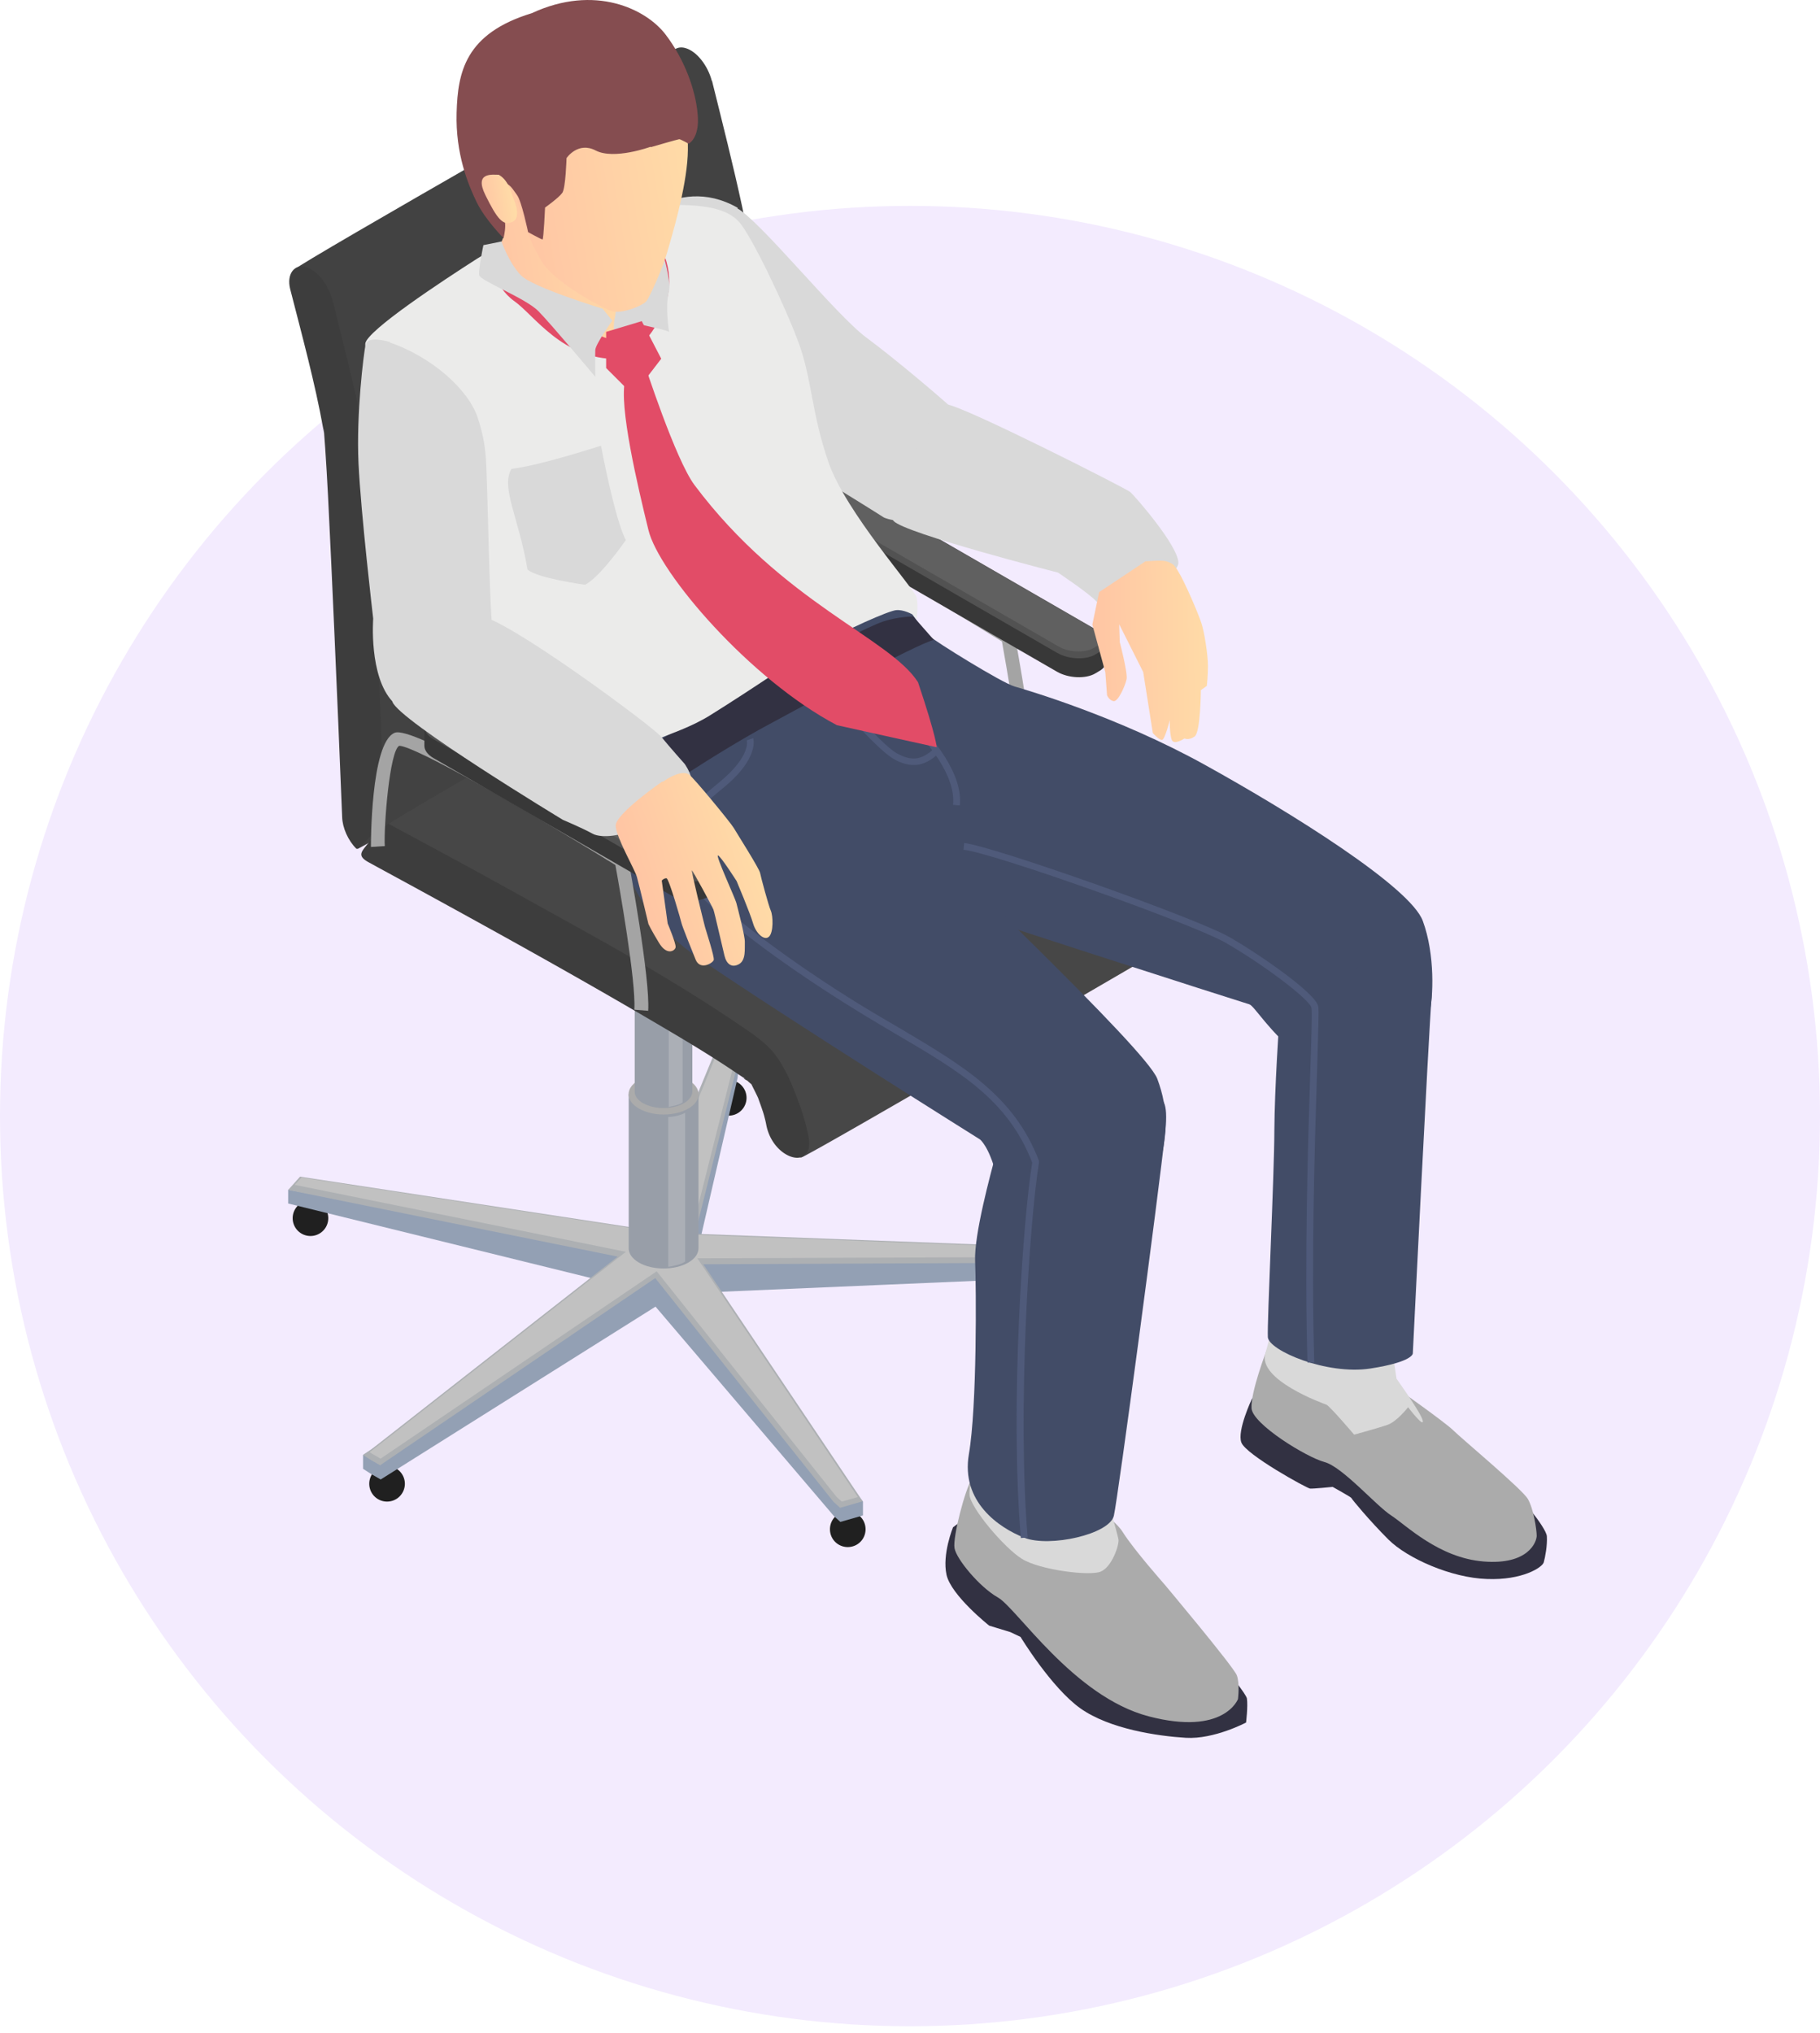<svg viewBox="0 0 120 134" fill="none" xmlns="http://www.w3.org/2000/svg"><circle cx="60" cy="73.572" r="60" fill="#F3EBFE"/><path d="M20.47 81.478a1.174 1.174 0 10.001-2.348 1.174 1.174 0 000 2.348zm5.016 17.507a1.174 1.174 0 100-2.347 1.174 1.174 0 000 2.347zm31.584 1.825c0 .652-.521 1.173-1.173 1.173a1.168 1.168 0 01-1.174-1.173c0-.652.521-1.174 1.174-1.174.652 0 1.173.522 1.173 1.174zm13.727-15.998a1.17 1.17 0 01-1.174 1.173 1.169 1.169 0 01-1.174-1.173 1.17 1.17 0 011.174-1.174 1.17 1.17 0 011.174 1.174zM48.014 73.543a1.174 1.174 0 100-2.347 1.174 1.174 0 000 2.347z" fill="#202020"/><path d="M25.111 97.533l-.652-.373-.521-.335v-.913l16.788-11.23L19 79.335v-.913l23.328 4.433 6.354-13.13v.912l-.056.447-2.795 12.088 24.912.074v.913L46.39 85.203l10.509 13.782v.913l-1.491.428-.428-.39-11.758-13.802-18.13 11.399h.02z" fill="#93A0B4"/><path d="M25.111 96.62l-.652-.373-.521-.335.503-.335 16.285-12.74L19 78.442l.783-.876 22.545 3.446 4.714-11.436 1.64.15-.056.446L45.83 81.33l24.632.93.261.97-24.353.111 10.51 15.625-1.49.429-.43-.391-11.756-14.751-18.13 12.33.037.037z" fill="#ADB0B3"/><path d="M55.167 98.687L43.298 83.805 25.094 96.154l-.522-.298-.205-.13.205-.15L41.267 82.52 19.43 78.106l.447-.484 22.601 3.464 4.714-11.454 1.249.13-.019.224-2.87 11.398 24.745.931.149.54-24.465.094 10.583 15.738-1.062.298-.335-.298z" fill="#C1C1C1"/><path d="M46.055 82.316V72.128h-4.602v10.17c0 .334.224.67.67.93.895.522 2.367.522 3.262 0 .447-.26.67-.596.67-.95v.038z" fill="#989EA8"/><path d="M45.384 73.077c-.895.522-2.348.522-3.26 0-.895-.521-.914-1.36 0-1.88.912-.522 2.347-.522 3.26 0 .894.52.913 1.359 0 1.88z" fill="#ABABAB"/><path d="M45.649 71.96V57.992h-3.801V71.96c0 .28.186.559.559.764.745.428 1.937.428 2.683 0 .372-.205.559-.503.559-.782v.018z" fill="#989EA8"/><path d="M45.101 58.774c-.745.428-1.937.428-2.683 0-.745-.429-.745-1.118 0-1.546.746-.429 1.938-.429 2.683 0 .746.428.746 1.117 0 1.546z" fill="#464646"/><path d="M44.094 59.183v13.783s.726-.112.913-.298V58.94s-.336.186-.913.224v.018zm-.035 14.435v9.89s.894-.13 1.117-.354v-9.797s-.41.242-1.117.28v-.02z" fill="#ABAFB6"/><path d="M68.224 51.92l-.913-.075c.13-1.825-1.025-8.325-1.248-9.555-6.28-3.892-13.267-7.86-14.254-7.86-.634.336-1.025 5.327-.95 6.612l-.914.056s-.037-6.872 1.566-7.524c1.173-.484 10.042 4.842 15.204 8.046l.167.112.038.205c.055.316 1.453 7.86 1.304 9.983z" fill="#A4A4A4"/><path d="M72.213 44.395l.28-.168c.652-.372.559-1.024-.187-1.452L56.692 33.76c-.745-.428-1.882-.484-2.515-.112l-.28.168c-.633.372-.559 1.024.187 1.453l15.614 9.014c.745.429 1.882.484 2.515.112z" fill="#383838"/><path d="M53.469 34.468v-1.23s19.452 8.96 19.452 9.127v1.248s-3.447-.15-4.006-.391c-.54-.242-15.446-8.773-15.446-8.773v.019z" fill="#383838"/><path d="M72.213 43.147l.28-.167c.652-.373.559-1.025-.187-1.453l-15.614-9.015c-.745-.428-1.882-.484-2.515-.111l-.28.167c-.633.373-.559 1.025.187 1.453l15.614 9.014c.745.429 1.882.485 2.515.112z" fill="#525252"/><path d="M71.117 42.942c-.485 0-.95-.112-1.305-.316L54.198 33.61c-.316-.186-.503-.41-.503-.633 0-.224.168-.354.317-.429l.28-.167c.242-.15.596-.224.987-.224.484 0 .95.112 1.304.317l15.614 9.014c.317.187.504.41.504.634 0 .223-.168.354-.317.428l-.28.168c-.242.149-.596.223-.987.223z" fill="#606060"/><path d="M46.949 5.338c.69 2.775 1.397 5.57 1.993 8.326.392 1.806.429 3.501.522 5.196.317 5.83.56 11.622.801 17.415.038 1.099.093 2.216.13 3.315-.279.26-1.714 2.086-1.881 1.918-.54-.54-.913-1.378-.932-2.086-.168-4.116-.335-8.25-.522-12.385-.13-2.925-.26-5.849-.41-8.791-.055-1.043-.111-2.105-.186-3.148-.018-.335-.056-.67-.074-1.025-.019-.316-.13-.372 0 .13-.038-.13-.038-.26-.056-.39-.54-2.999-1.398-6.147-2.18-9.201-.242-.987.28-1.639 1.006-1.453.783.205 1.51 1.174 1.77 2.16l.019.02z" fill="#424242"/><path d="M44.544 3.234S19.8 17.314 19.446 17.744c-.13.148 2.422 5.475 3.056 11.472 1.174 11.287.95 26.709 1.062 26.746.15.056 25.08-14.453 25.08-14.453l-.727-27.211-3.354-11.045-.019-.019z" fill="#424242"/><path d="M21.925 19.773c.69 2.775 1.398 5.569 1.994 8.325.391 1.807.428 3.502.522 5.197.316 5.83.559 11.621.8 17.414.038 1.099.094 2.216.131 3.315-.26.26-1.714 2.086-1.882 1.919-.54-.54-.913-1.379-.931-2.086-.168-4.117-.336-8.251-.522-12.386-.13-2.924-.26-5.848-.41-8.791-.056-1.043-.112-2.105-.186-3.148-.019-.335-.056-.67-.075-1.024-.018-.317-.13-.373 0 .13-.037-.13-.037-.26-.056-.39-.54-3-1.397-6.147-2.18-9.202-.242-.987.28-1.639 1.007-1.453.782.205 1.509 1.174 1.77 2.161l.018.019z" fill="#3D3D3D"/><path d="M50.664 39.87c3.28 1.769 5.273 2.83 8.553 4.656 4.788 2.663 9.633 5.252 14.421 8.493.69.465 1.416.93 2.069 1.564.82.801 1.341 1.956 1.77 3.036.372.931.69 1.919.876 2.85.447 2.31-2.311 1.602-2.777-.727a6.028 6.028 0 00-.13-.558c-.019-.093-.186-.615-.093-.317-.093-.298-.205-.596-.317-.913-.037-.111-.596-1.192-.596-1.248 0 .075.39.54.205.317-.187-.223.428.373.205.224-.205-.15-.41-.336-.597-.503-.186-.15-.28-.112.13.093-.074-.037-.148-.112-.223-.168l-.503-.335c-2.03-1.378-4.08-2.57-6.111-3.762-4.9-2.869-9.82-5.588-14.72-8.27-1.155-.633-2.33-1.266-3.484-1.9-.746-.41-.466-.689-.112-1.136.522-.652 1.416-1.397 1.416-1.397h.018z" fill="#474747"/><path d="M50.657 39.87S26.286 53.725 25.634 54.321c-.652.578 23.887 14.77 24.52 15.906 0 0 2.162 6.202 2.683 6.072.54-.13 25.192-14.527 25.192-14.527s-2.236-5.625-3.224-6.314c-.987-.69-24.148-15.59-24.148-15.59z" fill="#474747"/><path d="M25.618 54.304c3.279 1.77 5.273 2.83 8.552 4.656 4.788 2.663 9.633 5.252 14.422 8.493.689.466 1.416.931 2.068 1.564.82.801 1.341 1.956 1.77 3.036.373.932.69 1.919.876 2.85.447 2.31-2.31 1.602-2.777-.726a6.063 6.063 0 00-.13-.56c-.019-.11-.186-.614-.093-.316-.093-.298-.205-.596-.317-.912-.037-.112-.596-1.192-.596-1.248 0 .074.391.54.205.316-.187-.223.428.373.205.224-.205-.15-.41-.335-.597-.503-.186-.149-.279-.112.13.093-.074-.037-.148-.112-.223-.168l-.503-.335c-2.03-1.378-4.08-2.57-6.111-3.762-4.9-2.868-9.82-5.587-14.72-8.27-1.155-.633-2.33-1.266-3.484-1.9-.746-.409-.466-.688-.112-1.135.522-.652 1.416-1.397 1.416-1.397h.019z" fill="#3D3D3D"/><path d="M99.848 98.37c.168.038 2.106 2.31 2.143 2.906.037.596-.112 1.378-.205 1.713-.093.336-1.416 1.192-3.745 1.099-2.348-.074-5.255-1.359-6.503-2.607-1.248-1.248-2.404-2.645-2.44-2.738-.057-.075-1.23-.726-1.23-.726s-1.286.13-1.491.111c-.205-.018-4.23-2.235-4.528-3.036-.298-.782.69-2.868.69-2.868l.633-.726 16.676 6.854v.019zm-21.957 8.14s4.249 4.936 4.323 5.457c.075.522-.056 1.583-.056 1.583s-2.105 1.118-3.969 1.006c-1.863-.112-5.03-.577-6.95-1.937-1.919-1.36-3.95-4.712-3.95-4.712l-.67-.317-1.398-.428s-2.515-1.993-2.813-3.353c-.298-1.359.428-3.129.428-3.129l.895-.67 4.024 1.713 10.136 4.787z" fill="#323142"/><path d="M92.078 91.498s3.223 2.272 3.745 2.794c.522.521 4.546 3.874 4.919 4.526.373.652.578 2.011.578 2.421 0 .41-.559 1.937-3.503 1.695-2.963-.242-5.087-2.384-6.093-3.036-1.006-.652-3.205-3.203-4.397-3.52-1.193-.317-4.733-2.496-4.808-3.539-.074-1.043.988-3.818.988-3.818s4.248.149 4.602.13c.354-.018 3.988 2.347 3.988 2.347h-.02zm-21 7.302s2.236 1.042 2.963 2.216c.726 1.155 2.739 3.427 2.739 3.427s4.565 5.438 4.77 5.997c.205.559.074 1.565.074 1.565s-.913 2.439-5.888 1.136c-4.975-1.304-8.72-7.171-9.95-7.841-1.21-.69-2.72-2.515-2.85-3.241-.13-.727.69-3.856 1.136-4.563.429-.708 3.745-.54 3.745-.54l3.243 1.862.018-.019z" fill="#ABABAB"/><path d="M64.873 94.404c-.112.82-1.025 3.26-.95 4.135.074.875 2.291 3.501 3.465 4.227 1.174.727 4.434 1.137 5.18.839.745-.298 1.248-1.788 1.174-2.142-.056-.354-.913-3.241-.913-3.353 0-.112-7.956-3.706-7.956-3.706zm26.665-7.227l.54 3.707s1.659 2.31 1.733 2.775c.075.484-.969-.894-.969-.894s-.726.931-1.341 1.155c-.634.223-2.217.652-2.217.652s-1.621-1.9-1.826-1.975c-.205-.074-4.565-1.639-4.025-3.39.522-1.769.783-3.836.783-3.836l4.583-.69 2.758 2.478-.019.018z" fill="#D9D9D9"/><path d="M59.734 39.795c.372.67 1.118 1.732 1.509 2.105.391.372 4.807 3.11 5.646 3.352.838.242 6.82 1.993 12.54 5.16 5.72 3.166 13.564 8.064 14.384 10.299.82 2.235.69 5.066.428 6.109-.26 1.043-6.54 4.228-8.515 2.775-1.975-1.471-3.018-3.296-3.354-3.39-.335-.093-20.533-6.556-22.396-7.32-1.863-.763-10.732-10.485-10.173-13.596.54-3.091.503-6.034.503-6.034l9.428.559v-.019z" fill="#424C67"/><path d="M53.819 41.825s4.826 3.855 5.944 6.072c1.118 2.216 2.198 2.738 2.329 3.911.13 1.155-.746 3.24-.708 3.67.037.446 14.179 13.633 14.924 15.644.746 2.012.746 3.781-.112 6.575-.857 2.794-10.005 1.62-10.508-.28-.503-1.9-1.08-2.309-1.08-2.309S51.992 67.211 46.16 63.225c-5.85-3.986-5.422-8.977-6.056-10.449-.633-1.49-.652-2.85-.652-2.85l14.348-8.1h.019z" fill="#424C67"/><path d="M75.137 73.339s2.124-2.776 1.695 1.247c-.428 4.023-3.111 24.101-3.39 25.33-.28 1.23-4.249 2.105-5.907 1.453-1.659-.652-4.193-2.365-3.652-5.513.54-3.147.484-10.988.41-12.72-.075-1.733 1.006-5.718 1.397-7.153.391-1.434 9.447-2.682 9.447-2.682v.038zm9.258-6.854c-.074 1.173-.353 5.215-.372 8.046 0 2.812-.485 12.72-.429 13.615.056.875 3.876 2.514 6.764 2.067 2.87-.447 2.795-1.006 2.795-1.006s1.025-20.841 1.248-23.635c.224-2.794-1.975-2.589-2.552-2.756-.578-.168-7.435 3.669-7.435 3.669h-.019z" fill="#424C67"/><path d="M86.207 89.84c-.205-6.91.037-14.639.186-19.239.075-2.198.13-3.948.075-4.172-.112-.54-3.186-2.868-5.664-4.284-2.199-1.266-15.447-5.96-17.273-6.127l.038-.447c1.844.186 15.222 4.917 17.458 6.183 1.9 1.08 5.702 3.688 5.888 4.582.056.26 0 1.49-.074 4.265-.15 4.6-.392 12.311-.187 19.221h-.447v.019zM67.31 101.407c-.726-8.55.112-20.786.746-24.772-1.602-4.135-4.733-5.978-9.055-8.511-.783-.466-1.584-.932-2.423-1.453-4.975-3.055-13.583-8.922-15.223-14.062l.429-.13c1.658 5.177 11.068 11.38 15.037 13.82.838.502 1.64.986 2.422 1.433 4.248 2.515 7.62 4.49 9.26 8.791v.112c-.652 4.042-1.435 16.502-.745 24.716l-.447.037v.019z" fill="#4F5A7A"/><path d="M61.589 42.179c-1.118.242-8.907 4.507-11.124 5.7-2.217 1.191-9.205 5.42-9.913 6.965-.708-2.105-.614-2.961-.577-3.11.037-.15 3.969-3.763 9.372-6.426 5.404-2.682 7.938-4.023 8.888-4.34.95-.316 1.975-.335 1.975-.335l1.36 1.546h.019z" fill="#323142"/><path d="M43.55 55.924l-.335-.298s1.882-2.16 4.192-4.041c2.124-1.733 1.845-2.776 1.826-2.776l.429-.149s.447 1.304-1.975 3.278c-2.273 1.844-4.118 3.968-4.137 3.986zm19.737-2.831l-.447-.037c.373-3.818-7.21-8.996-7.285-9.033l.242-.373c.317.224 7.882 5.383 7.49 9.443z" fill="#4F5A7A"/><path d="M60.25 50.43c-.39 0-.838-.112-1.341-.41-1.211-.69-4.267-4.34-4.397-4.489l.335-.279s3.13 3.744 4.267 4.395c1.118.634 1.751.354 2.497-.316l.298.316c-.466.429-.988.783-1.658.783z" fill="#4F5A7A"/><path d="M48.623 13.738c1.565.894 6.484 7.022 8.496 8.512 2.013 1.49 5.348 4.321 6.205 5.16.838.837-.093 4.935-1.602 6.183-1.51 1.266-3.429.577-3.503.484-.075-.075-11.646-7.227-12.26-7.525-.615-.298-5.367-1.154-5.553-1.266-.186-.112.652-9.909.652-9.909s3.373-4.079 7.584-1.676l-.02.037z" fill="#D9D9D9"/><path d="M61.615 27.186s-.093-.503.802-.522c.913 0 11.831 5.532 12.11 5.774.28.242 3.15 3.52 3.168 4.656 0 1.136-4.881 3.11-5.403 2.552-.522-.559-2.534-1.9-2.534-1.9s-10.136-2.589-10.844-3.408c-.708-.82 2.683-7.152 2.683-7.152h.018z" fill="#D9D9D9"/><path d="M53.318 42.868c2.627-1.453 5.254-2.589 5.757-2.645.503-.055 1.081.28 1.081.28l.28.335s.13-.894 0-1.453c-.13-.558-4.677-5.624-5.814-8.921-1.136-3.297-1.08-5.476-1.975-7.897-.894-2.421-3.111-7.059-3.931-7.953-.708-.764-2.05-1.248-5.385-1.062-2.087.112-9.726 2.105-11.906 3.52-2.18 1.397-7.267 4.731-7.341 5.588-.075.875 2.794 12.423 4.695 14.826 1.9 2.402 4.956 7.263 6.54 8.567 1.602 1.285 3.428 5.383 4.341 5.495 1.938-2.869 4.584-2.776 7.192-4.415 2.609-1.62 6.447-4.227 6.447-4.227l.019-.038z" fill="#EBEBEA"/><path d="M33.163 15.694s-.298.82-.577 1.304c1.006.987 4.844 4.954 6.167 5.401 1.323.447 1.621-.335 2.069-.428.428-.093.987-2.869.987-2.869l-6.149-6.444s-2.888-2.812-3.037-.894c-.167 1.9.578 3.949.578 3.949l-.038-.019z" fill="url(#a)"/><path d="M40.483 22.4s-.28.148-3.39-1.398c-3.113-1.564-3.634-4.116-3.634-4.116h-1.342s.466 2.03 1.789 2.962c1.323.93 3.167 3.836 6.782 3.818.28-.578 1.435-.335 2.497-2.105 1.08-1.77 1.267-3.52.373-5.29-.895-1.769.056 5.01-3.093 6.147l.018-.019z" fill="#E24C67"/><path d="M43.073 14.707s1.286 3.557 1.025 4.544c-.26.987.019 2.645.019 2.645 0-.112-1.528-.41-1.696-.466-.54-.13-.969.15-1.509.261-.168.037-.335.075-.447.205 0-.354 0-.633.074-.95.093-.465.093-.95.168-1.415.205-1.136 2.348-4.824 2.348-4.824h.018zM40.35 21.17s-1.081 1.509-1.1 1.9c-.018.39 0 1.77 0 1.77s-2.888-3.447-3.745-4.322c-.857-.875-3.857-2.011-3.913-2.384-.056-.372.28-1.974.28-1.974l1.192-.242s.503 1.434 1.286 2.235c.782.8 5.385 2.198 5.385 2.198l.633.782-.019.037zm-14.663 1.397c2.795.968 5.199 3.11 5.813 4.973.615 1.88.54 2.98.597 4.116.056 1.136.167 7.19.316 9.2.15 2.012-2.366 6.017-3.335 6.166-.969.149-2.329.149-3.186-.764-1.584-1.676-1.285-5.476-1.285-5.476s-.82-6.984-.97-10.262c-.149-3.278.336-7.152.466-7.804.13-.633 1.621-.168 1.621-.168l-.037.019z" fill="#D9D9D9"/><path d="M75.564 37.001c1.118-.074 1.304-.074 1.751.186.447.261 1.696 3.26 1.9 3.893.206.633.43 2.123.43 2.812 0 .69-.075 1.323-.075 1.323l-.392.28s-.018 2.774-.41 3.054c-.39.279-.67.13-.67.13s-.69.466-.839.093c-.149-.372-.13-1.304-.13-1.304s-.317 1.267-.503 1.304c-.187.037-.615-.447-.615-.447l-.634-4.023-1.584-3.148.038 1.174s.54 2.049.447 2.458c-.093.429-.559 1.49-.857 1.434-.298-.055-.429-.39-.429-.39l-.112-1.51-.857-3.147.448-2.142 3.055-2.03h.038z" fill="url(#b)"/><path d="M44.392 5.99c.503 1.062 1.061 2.087.95 4.284-.112 2.198-1.025 5.234-1.36 6.389-.336 1.154-1.118 2.83-1.342 3.166-.224.317-1.64.875-2.273.69-.615-.187-3.801-1.882-4.658-3.297-.857-1.416-1.882-4.024-1.789-5.96.075-1.938 1.174-4.377 2.05-5.16.875-.782 8.422-.111 8.422-.111z" fill="url(#c)"/><path d="M42.888 9.678s-2.403.876-3.614.242c-1.174-.614-1.92.503-1.92.503s-.056 1.975-.28 2.291c-.223.317-1.136.969-1.136.969s-.093 2.086-.167 2.104c-.075 0-.95-.484-.95-.484s-.43-2.049-.727-2.44c-.298-.391-.429-.745-1.007-.875-.596-.13-.372 1.266-.149 1.732.224.465.373.745.373 1.155 0 .41-.112.82-.112.82s-1.192-1.193-1.77-2.366c-.577-1.192-1.397-3.204-1.323-5.886.075-2.682.56-5.233 4.957-6.574 4.173-1.937 7.546-.261 8.813 1.396C45.143 3.923 45.87 5.953 46 7.536c.149 1.583-.596 1.937-.596 1.937s-.54-.298-.615-.298c-.075 0-1.864.522-1.864.522l-.037-.019z" fill="#854D50"/><path d="M32.899 11.522c-.41 0-1.659-.205-.895 1.34.764 1.547 1.174 2.087 1.808 1.752.633-.336.018-1.565 0-1.64-.038-.074-.243-1.06-.895-1.433l-.018-.02z" fill="url(#d)"/><path d="M42.736 66.633l-.913-.074c.13-1.825-1.025-8.326-1.249-9.536-6.279-3.893-13.266-7.86-14.254-7.86-.633.335-1.024 5.327-.95 6.612l-.913.056s-.037-6.873 1.565-7.525c1.174-.484 10.043 4.843 15.204 8.046l.168.112.037.205c.056.317 1.454 7.86 1.305 9.983v-.019z" fill="#A4A4A4"/><path d="M46.725 59.11l.28-.169c.633-.372.558-1.024-.187-1.452l-15.614-9.015c-.745-.428-1.882-.484-2.515-.111l-.28.167c-.633.373-.559 1.024.186 1.453l15.614 9.014c.746.429 1.882.485 2.516.112z" fill="#383838"/><path d="M27.98 49.163v-1.229s19.453 8.959 19.453 9.126v1.248s-3.447-.149-4.006-.39c-.54-.243-15.447-8.773-15.447-8.773v.018z" fill="#383838"/><path d="M46.725 57.861l.28-.167c.633-.373.558-1.025-.187-1.453l-15.614-9.015c-.745-.428-1.882-.484-2.515-.111l-.28.167c-.633.373-.559 1.025.186 1.453L44.21 57.75c.746.428 1.882.484 2.516.111z" fill="#525252"/><path d="M45.64 57.656c-.484 0-.95-.111-1.304-.316l-15.614-9.015c-.317-.186-.503-.41-.503-.633 0-.224.167-.354.316-.429l.28-.167c.242-.15.596-.224.987-.224.485 0 .95.112 1.305.317l15.614 9.014c.317.187.503.41.503.634 0 .223-.168.354-.317.428l-.28.168c-.242.149-.596.223-.987.223z" fill="#606060"/><path d="M29.788 44.06c.503-1.173.224-3.446 1.826-3.446 1.584 0 11.403 7.246 12 7.972.596.726 1.527 1.77 1.527 1.77s1.36 1.806-.447 2.607c-1.807.8-3.186 1.602-3.335 1.825-.15.224-1.659.522-2.292.168-.633-.354-1.956-.913-1.956-.913s-10.863-6.575-11.236-7.785c-.372-1.21 3.168-1.21 3.168-1.21l.726-.97.019-.018z" fill="#D9D9D9"/><path d="M43.706 51.529c.876-.596 1.435-.67 1.733-.466.298.205 2.739 3.166 2.944 3.52.205.354 1.677 2.664 1.733 2.962.056.298.559 2.16.708 2.495.149.336.186 1.434-.13 1.714-.317.28-.858-.242-1.044-.894-.186-.652-1.08-2.775-1.08-2.775s-1.044-1.64-1.23-1.695c-.187-.037 1.136 2.83 1.21 3.129.075.298.578 2.198.56 2.589-.02.39.093 1.192-.392 1.453-.484.26-.82-.02-.95-.56-.13-.52-.652-2.83-.727-3.035-.074-.205-1.323-2.496-1.416-2.589-.093-.075.783 3.446.857 3.725.075.28.634 1.974.578 2.18-.056.204-.894.707-1.193-.02-.298-.726-.912-2.272-.931-2.402-.019-.112-.82-2.924-.988-2.962-.167-.018-.316.15-.316.15l.39 2.83s.56 1.323.523 1.565c-.038.242-.578.577-1.1-.298-.521-.857-.69-1.23-.69-1.23s-.614-2.588-.763-3.11c-.15-.521-1.342-2.551-1.398-3.352-.055-.782 3.056-2.924 3.056-2.924h.056z" fill="url(#e)"/><path d="M42.313 21.17l1.285 2.477-1.285 1.676-.988.298-1.36-1.36v-2.384l2.347-.707z" fill="#E24C67"/><path d="M42.474 23.927s2.05 6.35 3.316 8.046c5.832 7.785 12.875 10.076 14.739 13 1.23 3.67 1.23 4.284 1.23 4.284s-4.342-.95-6.578-1.453c-5.739-3.017-11.757-10.058-12.428-12.87-.69-2.812-1.975-8.232-1.528-9.89.447-1.657 1.267-1.117 1.267-1.117h-.018z" fill="#E24C67"/><path d="M39.625 29.384s.913 4.86 1.64 6.22c-1.92 2.701-2.702 2.943-2.702 2.943s-3.15-.428-3.783-1.005c-.577-3.446-1.77-5.383-1.062-6.631 1.975-.242 5.888-1.527 5.888-1.527h.019z" fill="#D9D9D9"/><defs><linearGradient id="a" x1="41.062" y1="15.976" x2="32.444" y2="17.426" gradientUnits="userSpaceOnUse"><stop stop-color="#FFDBA7"/><stop offset="1" stop-color="#FFC5A4"/></linearGradient><linearGradient id="b" x1="79.577" y1="42.58" x2="72.032" y2="42.682" gradientUnits="userSpaceOnUse"><stop stop-color="#FFDBA7"/><stop offset="1" stop-color="#FFC5A4"/></linearGradient><linearGradient id="c" x1="45.673" y1="11.988" x2="34.043" y2="13.946" gradientUnits="userSpaceOnUse"><stop stop-color="#FFDBA7"/><stop offset="1" stop-color="#FFC5A4"/></linearGradient><linearGradient id="d" x1="33.723" y1="12.922" x2="31.738" y2="13.256" gradientUnits="userSpaceOnUse"><stop stop-color="#FFDBA7"/><stop offset="1" stop-color="#FFC5A4"/></linearGradient><linearGradient id="e" x1="49.842" y1="56.594" x2="42.207" y2="59.144" gradientUnits="userSpaceOnUse"><stop stop-color="#FFDBA7"/><stop offset="1" stop-color="#FFC5A4"/></linearGradient></defs></svg>